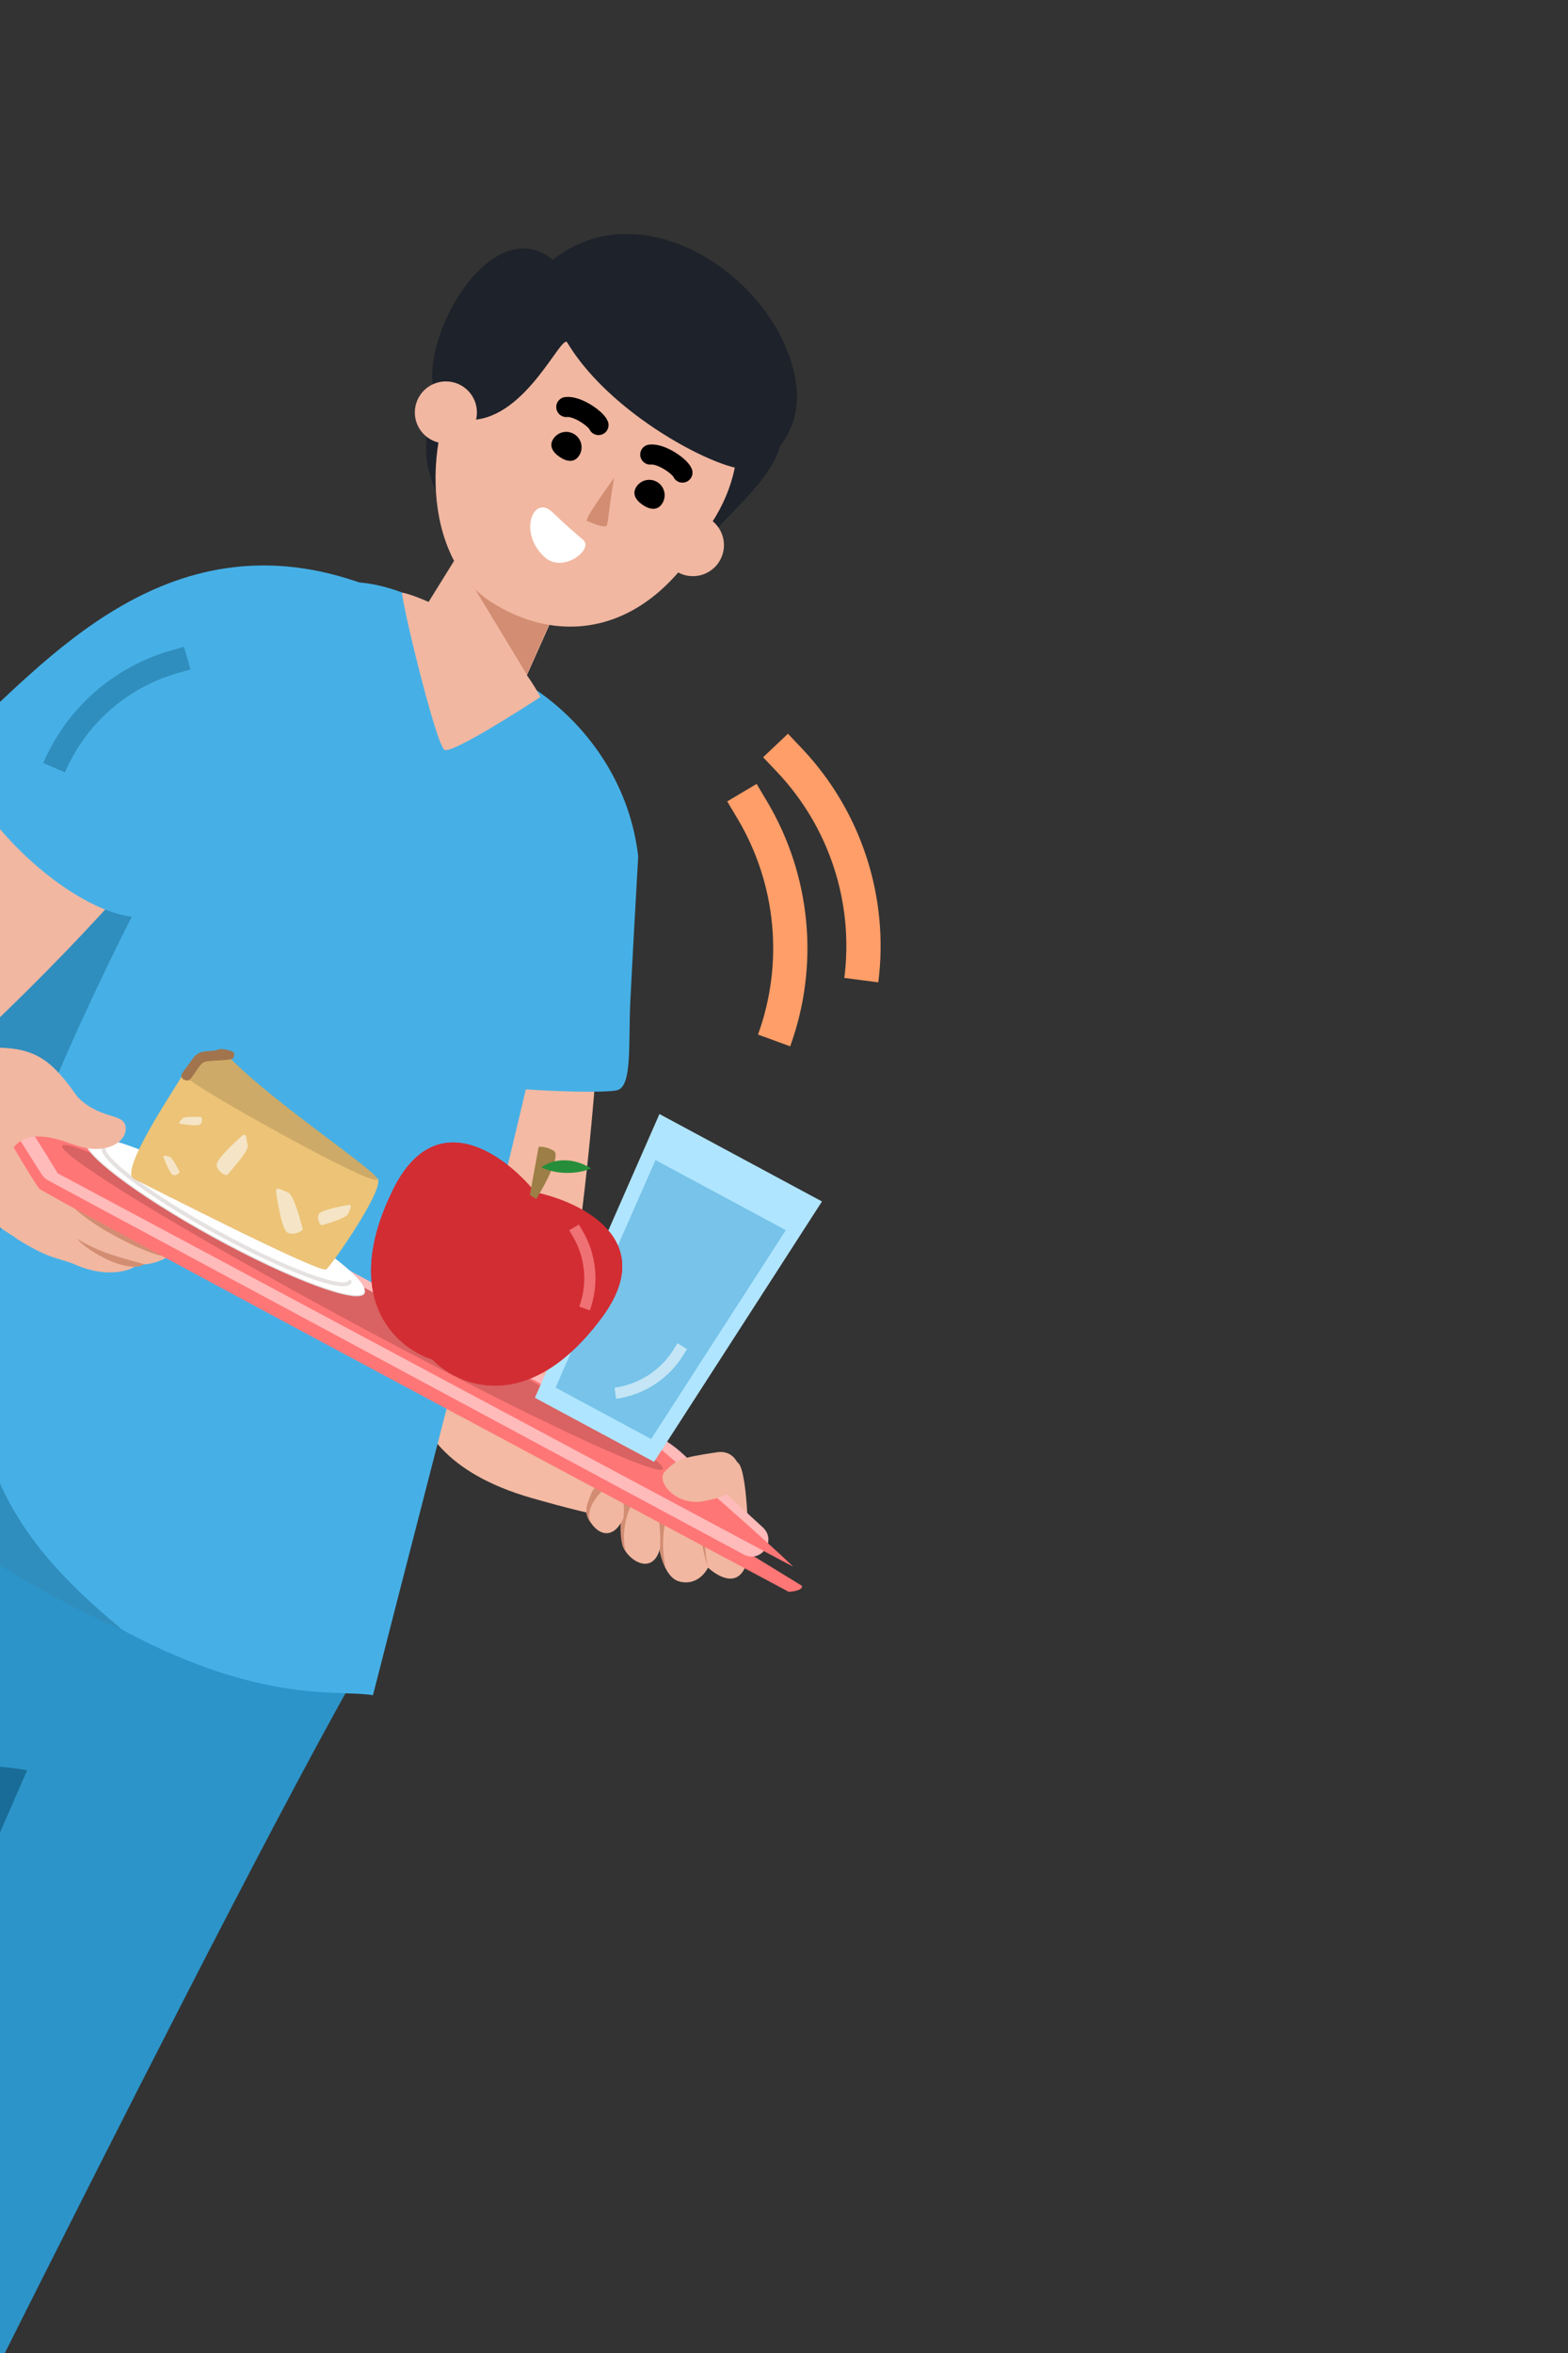 <svg width="400" height="600" viewBox="0 0 400 600" fill="none" xmlns="http://www.w3.org/2000/svg">
<rect x="0" y="0" width="400" height="600" fill="#333333" stroke="none"/>
<g clip-path="url(#clip0_6531_85204)">
<path d="M-50.722 701.799C-45.656 695.914 61.331 476.102 96.958 416.369C109.544 397.371 27.146 361.237 15.337 380.904C3.529 400.572 -107.984 660.386 -110.531 669.645C-113.062 678.848 -102.417 684.57 -89.895 691.302L-89.668 691.424C-81.929 695.585 -55.788 707.683 -50.722 701.799Z" fill="#2C94C8"/>
<path d="M-208.606 612.749C-205.937 605.457 -94.451 406.474 -55.368 329.582C-44.916 309.332 55.724 370.238 44.308 390.135C32.892 410.033 -145.785 634.575 -152.628 641.312C-159.382 647.961 -174.449 639.857 -181.865 635.869L-182.154 635.713C-191.445 630.718 -211.274 620.041 -208.606 612.749Z" fill="#2C94C8"/>
<path d="M-26.319 389.095L17.858 387.996C6.276 383.758 -64.501 350.56 -65.788 350.089C-67.075 349.618 -208.269 611.172 -208.975 613.102C-209.681 615.032 -207.62 619.375 -204.023 622.24C-200.426 625.105 -198.012 627.626 -195.438 628.568C-193.722 629.196 -75.325 471.84 -26.319 389.095Z" fill="#196C97"/>
<path d="M-4.495 477.623L6.908 451.413C-5.209 449.118 -15.17 451.347 -16.516 451.092C-17.862 450.837 -110.751 669.091 -111.134 671.11C-111.516 673.129 -111.747 675.71 -108.881 679.383C-106.015 683.056 -97.484 687.991 -93.945 689.824C-92.323 690.664 -39.366 567.247 -4.495 477.623Z" fill="#196C97"/>
<path d="M128.453 365.211C112.136 356.026 106.978 225.07 106.656 222.172C109.908 215.491 142.919 212.676 150.832 216.552C158.746 220.428 148.378 328.232 142.44 342.595C136.503 356.958 137.029 370.039 128.453 365.211Z" fill="#F4BAA3"/>
<path d="M171.176 373.568L140.776 333.806L108.153 335.554C108.153 335.554 91.412 369.257 135.549 381.965C171.015 392.177 180.5 389.347 180.5 389.347L171.176 373.568Z" fill="#F4BAA3"/>
<path d="M114.818 324.651C118.031 349.115 123.291 358.057 125.552 362.339L125.406 362.477C125.406 362.477 130.681 373.262 151.548 371.465C147.394 370.033 136.384 368.019 130.959 362.084C118.186 343.011 125.029 268.902 130.839 253.151L127.95 261.935L107.963 270.123L114.818 324.651Z" fill="#DEA792"/>
<path d="M58.128 333.159C41.57 323.075 40.888 187.373 40.657 184.363C44.26 177.565 90.475 163.08 98.526 167.372C106.578 171.665 87.04 299.526 80.385 314.178C73.73 328.83 66.832 338.46 58.128 333.159Z" fill="#F1B7A1"/>
<path d="M171.97 347.496L73.816 298.97L52.683 307.352C52.683 307.352 38.957 333.075 86.602 350.72C122.439 363.992 160.185 373.426 160.185 373.426L171.97 347.496Z" fill="#F1B7A1"/>
<path d="M45.463 290.705C47.918 316.135 51.071 324.737 53.258 329.248L55.075 330.225C55.075 330.225 60.246 340.139 85.801 349.938C81.553 348.309 66.238 336.351 60.835 330.015C48.295 309.824 58.011 233.377 64.583 217.284L61.281 226.27L40.307 234.034L45.463 290.705Z" fill="#D28D72"/>
<path d="M160.799 255.267C161.23 246.465 162.317 226.979 162.806 218.336C158.617 182.845 124.067 164.517 112.97 169.015C101.873 173.514 100.854 259.891 105.366 271.94C107.397 277.361 152.142 279.286 157.41 278.006C161.34 277.051 160.261 266.27 160.799 255.267Z" fill="#46B0E6"/>
<path d="M82.718 273.356L117.464 275.82C122.763 250.382 119.221 240.76 126.399 199.179L99.004 227.321L82.718 273.356Z" fill="#308EBE"/>
<path d="M107.605 156.273L123.293 131.004L143.802 151.191L132.026 177.506L107.605 156.273Z" fill="#F1B7A1"/>
<path d="M140.984 157.185L134.367 171.968L116.46 142.4L121.901 132.759C122.487 133.518 122.903 135.346 123.562 136.2C128.132 142.124 137.242 152.612 140.984 157.185Z" fill="#D28D72"/>
<path d="M172.381 97.435C168.637 94.291 153.069 144.404 160.201 145.227C164.202 145.689 175.736 143.064 182.252 135.777C186.664 129.803 201.745 118.485 199.055 108.317C198.1 106.778 175.377 99.951 172.381 97.435Z" fill="#1E222B"/>
<path d="M125.16 83.797C125.35 89.05 127.547 105.699 118.723 136.412C107.114 121.945 106.669 114.405 111.879 98.835C114.484 91.052 118.015 85.822 125.16 83.797Z" fill="#1E222B"/>
<path d="M181.456 133.482C165.638 163.18 141.998 164.533 124.872 153.23C107.746 141.927 107.387 110.767 119.436 92.552C131.486 74.336 154.479 71.279 171.605 82.582C188.732 93.885 193.505 115.266 181.456 133.482Z" fill="#F1B7A1"/>
<path d="M140.763 130.463C142.868 132.364 142.461 132.251 148.762 137.685C151.566 139.94 143.701 146.366 138.939 142.066C132.145 135.933 135.964 126.129 140.763 130.463Z" fill="white"/>
<path d="M149.807 132.86C148.967 132.559 153.684 126.081 156.694 121.767C155.967 125.076 155.148 132.681 154.896 133.728C154.581 135.036 151.304 133.396 149.807 132.86Z" fill="#D28D72"/>
<path d="M174.099 120.51C173.402 118.861 168.648 115.59 165.878 115.912" stroke="black" stroke-width="5.117" stroke-linecap="round"/>
<path d="M152.683 108.387C151.986 106.737 147.232 103.467 144.462 103.789" stroke="black" stroke-width="5.117" stroke-linecap="round"/>
<path d="M141.191 111.844C139.972 113.637 140.967 115.299 142.76 116.517C144.552 117.735 146.464 118.048 147.682 116.255C148.901 114.462 148.436 112.021 146.643 110.803C144.851 109.585 142.41 110.051 141.191 111.844Z" fill="black"/>
<path d="M162.381 124.071C161.162 125.864 162.157 127.526 163.949 128.744C165.742 129.963 167.653 130.276 168.872 128.483C170.09 126.69 169.625 124.249 167.833 123.031C166.04 121.813 163.599 122.279 162.381 124.071Z" fill="black"/>
<path d="M123.753 79.992C120.92 76.485 106.283 107.775 112.806 109.556C116.465 110.554 129.77 102.746 132.238 98.88C133.29 97.232 136.974 94.23 136.664 84.208C136.102 82.614 126.019 82.798 123.753 79.992Z" fill="#1E222B"/>
<path d="M144.704 87.326C143.267 84.914 134.366 106.533 120.4 107.071C95.847 108.019 121.024 50.014 141.022 66.218C164.756 47.533 199.774 72.105 203.13 98.201C204.154 106.171 201.017 114.831 191.718 119.403C186.891 121.776 156.477 107.079 144.704 87.326Z" fill="#1E222A"/>
<ellipse rx="7.913" ry="7.913" transform="matrix(-0.874 -0.487 -0.488 0.873 113.744 105.167)" fill="#F1B7A1"/>
<ellipse rx="7.913" ry="7.913" transform="matrix(-0.874 -0.487 -0.488 0.873 176.764 139.01)" fill="#F1B7A1"/>
<path d="M39.843 191.588C74.207 148.695 81.392 137.256 120.016 159.654C147.864 175.804 147.859 210.541 141.528 243.717C133.494 285.822 109.786 374.674 95.145 432.267C87.037 430.883 69.73 434.151 38.98 419.534C8.23 404.918 -51.859 362.738 -69.028 348.106C-44.561 311.896 12.351 225.904 39.843 191.588Z" fill="#46B0E6"/>
<path d="M122.417 160.357C132.397 166.993 137.163 176.562 137.875 177.727C134.887 179.677 115.387 192.282 113.394 191.211C111.401 190.139 103.298 157.342 102.526 151.154C104.775 151.167 116.332 156.31 122.417 160.357Z" fill="#F1B7A1"/>
<path d="M-6.072 352.516C-9.049 305.451 49.895 199.518 77.132 156.799C44.487 170.511 -28.527 287.341 -70.247 349.541C-58.063 359.234 -43.339 369.891 -23.483 383.803C-7.599 394.934 13.784 408.366 31.146 415.543C11.434 399.118 -4.213 381.904 -6.072 352.516Z" fill="#308EBE"/>
<path d="M-57.88 265.404C-53.466 256.286 -17.524 208.23 2.018 185.584C16.366 168.958 48.71 134.472 65.118 163.923C79.356 189.481 -21.21 281.351 -34.803 289.789C-48.395 298.226 -67.419 285.105 -57.88 265.404Z" fill="#F1B7A1"/>
<path d="M13.971 275.282L-31.491 257.131L-45.463 292.504L5.946 298.075L13.971 275.282Z" fill="#F1B7A1"/>
<path d="M-11.332 276.426C-7.348 269.627 13.598 284.412 17.819 286.869C22.041 289.326 24.912 291.84 26.006 295.155C28.297 302.095 22.187 313.141 17.628 317.042C13.98 320.162 14.723 321.111 12.002 319.94C9.344 318.334 -13.318 309.063 -16.374 289.611C-17.032 285.425 -16.314 284.925 -11.332 276.426Z" fill="#F1B7A1"/>
<path d="M37.167 306.815C44.326 310.562 48.905 310.284 49.756 308.383C50.607 306.482 47.528 303.236 41.967 299.644C39.575 297.671 24.29 293.603 21.936 282.32C15.697 278.906 8.344 280.657 9.468 289.361C10.592 298.065 14.199 298.733 18.575 301.178C23.559 302.644 33.52 304.906 37.167 306.815Z" fill="#F1B7A1"/>
<path d="M30.749 321.388C39.337 324.917 46.11 318.662 46.836 316.37C47.561 314.079 40.431 315.459 35.709 313.053C32.748 311.041 24.718 306.178 22.052 304.935C18.985 303.889 11.469 302.649 8.834 306.424C6.201 310.196 10.296 316.19 13.354 317.327C19.188 318.463 26.374 319.59 30.749 321.388Z" fill="#F1B7A1"/>
<path d="M19.305 322.512C27.806 326.256 34.983 323.83 35.778 321.564C36.573 319.298 28.102 317.454 23.439 314.931C20.532 312.847 16.446 308.749 13.812 307.44C9.115 305.109 6.424 305.053 3.284 307.595C0.145 310.137 1.894 312.909 4.034 315.735C13.152 321.468 14.973 320.605 19.305 322.512Z" fill="#F1B7A1"/>
<path d="M39.995 317.262C48.754 320.287 53.606 319.37 54.17 317.025C54.734 314.681 49.199 310.727 44.35 308.596C41.276 306.754 29.564 300.873 23.177 296.416C20.684 295.626 12.728 293.612 10.736 298.319C8.246 304.203 13.262 308.308 15.387 309.378C26.325 315.161 35.532 315.72 39.995 317.262Z" fill="#F1B7A1"/>
<path d="M28.513 305.696C43 312.277 61.142 318.003 46.122 309.451C36.795 307.829 25.73 302.996 17.46 298.024C18.261 299.057 26.304 304.693 28.513 305.696Z" fill="#D28D72"/>
<path d="M27.119 313.952C40.972 321.799 47.178 321.889 41.316 317.479C32.122 315.004 26.287 312.492 18.871 307.917C19.567 309.011 25.006 312.756 27.119 313.952Z" fill="#D28D72"/>
<path d="M25.287 320.099C30.973 323.319 35.477 323.541 36.736 322.344C27.541 319.87 24.654 318.827 19.782 315.959C20.477 317.053 23.174 318.903 25.287 320.099Z" fill="#D28D72"/>
<path d="M173.287 403.27C177.711 404.442 180.268 400.87 180.994 398.938C181.717 396.446 182.074 389.786 177.723 383.085C172.285 374.708 169.588 380.436 168.18 384.236C166.772 388.037 167.757 401.804 173.287 403.27Z" fill="#F1B7A1"/>
<path d="M188.471 373.216C190.825 376.137 191.292 396.321 190.334 399.015C187.869 405.942 181.524 400.784 180.091 399.202C178.657 397.619 177.383 383.651 179.977 380.703C182.57 377.755 186.511 370.785 188.471 373.216Z" fill="#F1B7A1"/>
<path d="M178.744 384.056C179.85 378.002 183.766 378.473 184.894 380.175C181.294 379.328 178.25 388.384 180.564 399.444C179.035 395.36 178.073 387.731 178.744 384.056Z" fill="#D28D72"/>
<path d="M167.995 384.566C169.101 378.511 173.33 377.36 175.339 380.242C171.739 379.395 167.501 388.893 169.815 399.953C167.665 395.72 167.324 388.24 167.995 384.566Z" fill="#D28D72"/>
<path d="M166.703 381.528C167.962 384.115 168.754 391.313 168.317 395.083C166.237 402.147 159.69 397.465 158.781 393.858C158.381 392.27 158.317 380.857 160.702 379.071C163.088 377.285 165.413 378.876 166.703 381.528Z" fill="#F1B7A1"/>
<path d="M158.884 382.621C159.713 378.086 163.521 376.901 165.53 379.783C162.822 378.746 157.803 387.167 159.531 395.424C157.633 393.448 158.383 385.364 158.884 382.621Z" fill="#D28D72"/>
<path d="M155.965 377.999C159.177 379.231 159.423 384.176 159.018 387.188C155.076 395.493 149.12 387.969 149.693 384.706C150.266 381.442 152.365 376.619 155.965 377.999Z" fill="#F1B7A1"/>
<path d="M150.913 380.653C151.333 379.471 154.095 376.583 156.515 378.311C154.168 378.773 148.637 384.612 150.757 388.4C148.363 385.381 150.207 382.637 150.913 380.653Z" fill="#D28D72"/>
<path d="M10.029 303.126C8.887 301.917 -3.12 281.64 -3.193 280.734L-2.489 277.439L204.571 404.369C204.894 405.434 202.472 405.842 201.221 405.913C137.193 371.738 11.171 304.335 10.029 303.126Z" fill="#FF7676"/>
<path d="M174.086 370.641C172.305 369.006 170.327 367.6 168.198 366.456L5.511 278.994C2.29 277.262 -1.131 280.941 0.831 284.028L10.676 299.518C11.069 300.136 11.614 300.642 12.258 300.989L189.681 396.373C194.107 398.753 198.293 392.864 194.591 389.465L174.086 370.641Z" fill="#FFBABA"/>
<path d="M3.207 280.61C4.011 281.043 166.915 368.189 168.544 369.497C169.847 370.544 195.028 392.312 202.348 399.513L14.74 299.2C7.9 287.898 2.563 280.264 3.207 280.61Z" fill="#FF7676"/>
<ellipse rx="86.974" ry="4.639" transform="matrix(-0.881 -0.474 -0.474 0.881 92.484 333.382)" fill="#D96262"/>
<ellipse cx="57.385" cy="310.311" rx="40.625" ry="6.012" transform="rotate(28.751 57.385 310.311)" fill="#E6E1E1"/>
<ellipse cx="57.493" cy="310.12" rx="40.388" ry="5.941" transform="rotate(28.751 57.493 310.12)" fill="white"/>
<path d="M89.225 326.889C87.834 329.424 72.667 323.775 55.347 314.273C38.028 304.771 25.115 295.013 26.506 292.479" stroke="#E6E1E1" stroke-width="1.005" stroke-linecap="round"/>
<path d="M209.689 306.365L168.226 284.074L136.454 356.427L166.861 372.774L209.689 306.365Z" fill="#B0E5FF"/>
<path d="M200.467 313.68L167.21 295.801L141.726 353.835L166.114 366.947L200.467 313.68Z" fill="#77C3E9"/>
<path fill-rule="evenodd" clip-rule="evenodd" d="M171.936 343.947L172.814 342.513L175.248 344.008L174.37 345.441C170.609 351.586 164.293 355.714 157.167 356.686L156.784 353.851C163.061 352.995 168.623 349.358 171.936 343.947Z" fill="#C3E5F5"/>
<path d="M182.908 370.319C188.558 369.467 190.268 376.408 187.796 380.968C185.44 380.405 185.01 381.844 179.365 382.819C172.309 384.038 167.173 377.657 169.655 375.174C172.728 372.098 173.628 371.717 182.908 370.319Z" fill="#F1B7A1"/>
<path fill-rule="evenodd" clip-rule="evenodd" d="M136.542 304.029C128.82 294.475 111.141 281.358 100.294 303.294C86.864 330.454 100.401 343.467 110.283 346.661C117.522 354.069 135.46 360.483 153.61 335.862C168.048 316.276 148.592 306.578 136.542 304.029Z" fill="#D22D33"/>
<path fill-rule="evenodd" clip-rule="evenodd" d="M136.542 304.029C128.82 294.475 111.141 281.358 100.294 303.294C86.864 330.454 100.401 343.467 110.283 346.661C117.522 354.069 135.46 360.483 153.61 335.862C168.048 316.276 148.592 306.578 136.542 304.029Z" fill="#D22D33"/>
<path d="M141.288 293.463C143.475 294.796 137.115 305.233 136.812 305.73L135.172 304.731L137.402 292.459C137.968 292.349 139.538 292.397 141.288 293.463Z" fill="#9C7E46"/>
<path d="M138.099 297.688C139.86 296.262 144.867 294.315 150.803 297.931C148.81 298.859 143.478 300.109 138.099 297.688Z" fill="#268D3A"/>
<path fill-rule="evenodd" clip-rule="evenodd" d="M146.068 315.152L145.208 313.708L147.664 312.25L148.524 313.694C152.211 319.884 152.924 327.395 150.466 334.155L147.779 333.173C149.943 327.22 149.315 320.604 146.068 315.152Z" fill="#EF7174"/>
<path d="M19.829 279.782C13.578 270.911 9.618 267.363 -0.258 267.149C-17.605 270.702 -1.909 293.83 2.582 293.928C6.603 286.447 16.452 291.201 20.002 292.273C27.158 294.432 32.19 291.202 32.079 287.745C31.943 283.539 26.161 285.941 19.829 279.782Z" fill="#F1B7A1"/>
<path d="M34.173 300.641C30.051 298.651 45.548 276.338 46.503 274.142C48.845 273.144 93.582 298.52 96.196 300.377C98.81 302.234 84.768 322.481 83.22 323.681C81.672 324.88 38.295 302.632 34.173 300.641Z" fill="#ECC377"/>
<path d="M96.172 300.847C98.121 299.909 70.395 281.821 58.509 269.637C48.881 270.33 47.678 273.422 47.988 274.943C48.299 276.465 93.735 302.02 96.172 300.847Z" fill="#CDAA67"/>
<path d="M59.31 268.147C60.147 268.597 59.567 269.128 59.671 269.664C59.119 270.691 53.176 270.156 51.889 270.908C50.603 271.659 48.837 275.454 48.028 275.5C47.219 275.546 46.561 275.312 46.279 274.559C45.997 273.807 47.32 272.66 49.179 269.931C51.038 267.203 53.917 268.495 55.784 267.575C56.223 267.358 58.473 267.698 59.31 268.147Z" fill="#A2744D"/>
<path d="M81.344 309.571C81.871 308.591 86.77 307.597 89.153 307.223C89.947 307.425 89.207 308.381 88.818 309.526C88.428 310.671 82.329 312.358 82.06 312.439C81.791 312.52 80.685 310.797 81.344 309.571Z" fill="#F5E5C6"/>
<path d="M73.301 314.287C71.985 313.532 70.812 306.824 70.391 303.564C70.695 302.49 71.97 303.533 73.515 304.106C75.06 304.679 77.133 313.048 77.233 313.418C77.334 313.788 74.946 315.229 73.301 314.287Z" fill="#F5E5C6"/>
<path d="M55.265 297.054C55.179 295.662 59.733 291.372 62.022 289.401C63 289.09 62.844 290.596 63.185 292.072C63.526 293.547 58.153 299.368 57.92 299.632C57.687 299.896 55.373 298.793 55.265 297.054Z" fill="#F5E5C6"/>
<path d="M44.126 299.627C43.442 299.416 42.208 296.45 41.676 294.993C41.705 294.467 42.4 294.815 43.17 294.919C43.94 295.023 45.761 298.66 45.846 298.82C45.93 298.979 44.98 299.89 44.126 299.627Z" fill="#F5E5C6"/>
<path d="M51.117 286.697C50.596 287.188 47.407 286.802 45.878 286.548C45.434 286.264 46.079 285.83 46.548 285.211C47.018 284.592 51.08 284.797 51.261 284.802C51.441 284.807 51.767 286.082 51.117 286.697Z" fill="#F5E5C6"/>
<path d="M34.71 233.876C15.933 232.409 -12.518 202.982 -10.592 188.721C10.506 170.577 43.306 128.696 95.98 150.165C125.342 172.879 49.84 214.085 34.71 233.876Z" fill="#46B0E6"/>
<path fill-rule="evenodd" clip-rule="evenodd" d="M45.205 171.68L48.612 170.697L46.935 164.909L43.527 165.892C28.922 170.104 16.989 180.641 11.022 194.593L16.576 196.958C21.831 184.67 32.342 175.39 45.205 171.68Z" fill="#308EBE"/>
<path fill-rule="evenodd" clip-rule="evenodd" d="M198.202 196.817L194.67 193.091L201.01 187.098L204.542 190.825C219.68 206.796 226.844 228.701 224.055 250.491L215.388 249.37C217.845 230.178 211.535 210.884 198.202 196.817Z" fill="#FF9E68"/>
<path fill-rule="evenodd" clip-rule="evenodd" d="M188.143 208.761L185.515 204.35L193.017 199.896L195.644 204.307C206.905 223.213 209.083 246.157 201.576 266.803L193.367 263.805C199.979 245.621 198.061 225.413 188.143 208.761Z" fill="#FF9E68"/>
</g>
<defs>
<clipPath id="clip0_6531_85204">
<rect width="400" height="600" fill="white"/>
</clipPath>
</defs>
</svg>
